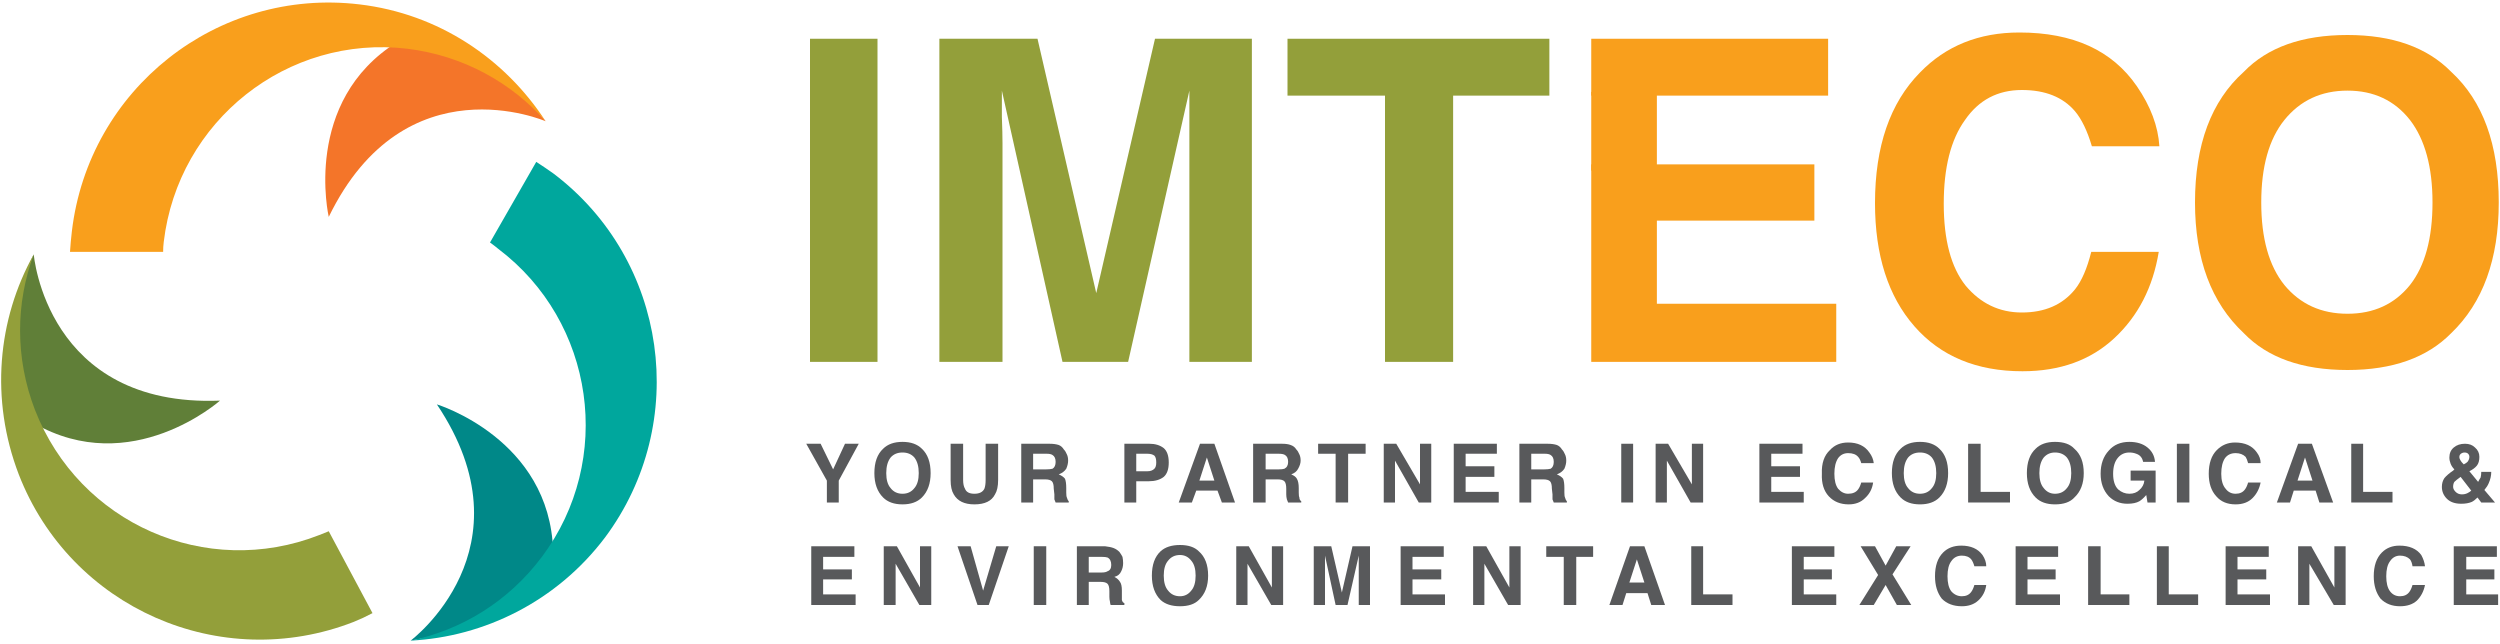 <?xml version="1.0" encoding="UTF-8"?>
<svg xmlns="http://www.w3.org/2000/svg" version="1.2" viewBox="0 0 400 103" width="400" height="103">
  <title>IMTeco Ltd_Final-svg</title>
  <style>
		.s0 { fill: none } 
		.s1 { fill: #f99f1c } 
		.s2 { fill: #939f3a } 
		.s3 { fill: #58595b } 
		.s4 { fill: #f47529 } 
		.s5 { fill: #008888 } 
		.s6 { fill: #00a79d } 
		.s7 { fill: #607f38 } 
	</style>
  <path id="Layer" class="s0" d="m-16-24h432v150.9h-432z"></path>
  <g id="Layer">
    <path id="Layer" fill-rule="evenodd" class="s1" d="m392.2 53.3q-5.8 5.9-16.6 5.9-10.9 0-16.6-5.9-7.8-7.3-7.8-20.9 0-13.9 7.8-20.9 5.7-5.9 16.6-5.9 10.8 0 16.6 5.9 7.6 7 7.6 20.9 0 13.6-7.6 20.9zm-6.6-7.7q3.6-4.6 3.6-13.2 0-8.5-3.6-13.2-3.7-4.7-10-4.7-6.3 0-10.1 4.7-3.7 4.6-3.7 13.2 0 8.6 3.7 13.2 3.8 4.6 10.1 4.6 6.3 0 10-4.6z"></path>
    <path id="Layer" class="s2" d="m140.4 57.9h-10.8v-51.7h10.8z"></path>
    <path id="Layer" class="s2" d="m184.8 6.2h15.5v51.7h-10v-35q0-1.5 0-4.2 0-2.7 0-4.2l-9.8 43.4h-10.5l-9.7-43.4q0 1.5 0 4.2 0.1 2.7 0.1 4.2v35h-10.1v-51.7h15.7l9.4 40.7z"></path>
    <path id="Layer" class="s2" d="m247.9 6.2v9.1h-15.4v42.6h-10.9v-42.6h-15.6v-9.1z"></path>
    <g id="Layer">
      <path id="Layer" class="s1" d="m265.1 48.6v-13.3h25.2v-9h-35.7v31.6h39.2v-9.3z"></path>
      <path id="Layer" class="s1" d="m254.6 6.2h37.9v9.1h-37.9z"></path>
    </g>
    <g id="Layer">
      <path id="Layer" class="s1" d="m254.6 14.7h10.5v12.6h-10.5z"></path>
    </g>
    <path id="Layer" class="s1" d="m307.2 11.6q6.2-6.4 15.9-6.4 12.9 0 18.8 8.6 3.3 4.8 3.6 9.6h-10.8q-1.1-3.7-2.7-5.6-2.9-3.4-8.5-3.4-5.8 0-9.1 4.8-3.4 4.7-3.4 13.4 0 8.7 3.5 13.1 3.6 4.3 9 4.3 5.5 0 8.5-3.7 1.6-2 2.6-6h10.8q-1.4 8.5-7.1 13.8-5.7 5.3-14.7 5.3-11 0-17.3-7.2-6.3-7.2-6.3-19.7 0-13.6 7.2-20.9z"></path>
    <path id="Layer" class="s3" d="m135.2 71h2.2l-3.2 5.9v3.5h-1.9v-3.5l-3.3-5.9h2.3l2 4.1z"></path>
    <path id="Layer" fill-rule="evenodd" class="s3" d="m147.5 79.6q-1.1 1.1-3.1 1.1-2 0-3.1-1.1-1.4-1.4-1.4-3.9 0-2.6 1.4-3.9 1.1-1.1 3.1-1.1 2 0 3.1 1.1 1.4 1.3 1.4 3.9 0 2.5-1.4 3.9zm-1.2-1.5q0.7-0.8 0.7-2.4 0-1.6-0.7-2.5-0.7-0.8-1.9-0.8-1.2 0-1.9 0.8-0.7 0.9-0.7 2.5 0 1.6 0.7 2.4 0.7 0.9 1.9 0.9 1.2 0 1.9-0.9z"></path>
    <path id="Layer" class="s3" d="m152.1 71h2v5.8q0 0.9 0.3 1.4 0.3 0.8 1.5 0.8 1.2 0 1.6-0.8 0.2-0.5 0.2-1.4v-5.8h2v5.8q0 1.5-0.5 2.3-0.8 1.6-3.3 1.6-2.4 0-3.3-1.6-0.5-0.8-0.5-2.3z"></path>
    <path id="Layer" fill-rule="evenodd" class="s3" d="m169.4 71.2q0.5 0.2 0.8 0.7 0.3 0.3 0.5 0.8 0.2 0.4 0.2 1 0 0.6-0.3 1.3-0.4 0.6-1.2 0.9 0.7 0.3 1 0.7 0.2 0.5 0.2 1.5v0.7q0 0.6 0.1 0.8 0.1 0.4 0.3 0.6v0.2h-2.1q-0.1-0.3-0.2-0.5 0-0.4 0-0.8l-0.1-0.9q0-0.9-0.3-1.2-0.3-0.3-1.1-0.3h-1.9v3.7h-1.9v-9.4h4.5q0.9 0 1.5 0.2zm-4.1 1.4v2.5h2.1q0.6 0 1-0.1 0.5-0.3 0.5-1.1 0-0.8-0.5-1.1-0.3-0.2-0.9-0.2z"></path>
    <path id="Layer" fill-rule="evenodd" class="s3" d="m186.2 76.3q-0.9 0.7-2.4 0.7h-2v3.4h-1.9v-9.4h4q1.4 0 2.3 0.7 0.8 0.7 0.8 2.3 0 1.6-0.8 2.3zm-1.5-3.4q-0.4-0.3-1.1-0.3h-1.8v2.8h1.8q0.7 0 1.1-0.4 0.3-0.3 0.3-1 0-0.8-0.3-1.1z"></path>
    <path id="Layer" fill-rule="evenodd" class="s3" d="m192 71h2.3l3.3 9.4h-2.1l-0.7-1.9h-3.4l-0.7 1.9h-2.1zm-0.1 5.9h2.4l-1.2-3.7z"></path>
    <path id="Layer" fill-rule="evenodd" class="s3" d="m206.5 71.2q0.6 0.2 0.9 0.7 0.3 0.3 0.5 0.8 0.2 0.4 0.2 1 0 0.6-0.4 1.3-0.3 0.6-1.1 0.9 0.7 0.3 0.9 0.7 0.3 0.5 0.3 1.5v0.7q0 0.6 0.1 0.8 0 0.4 0.3 0.6v0.2h-2.1q-0.1-0.3-0.2-0.5-0.1-0.4-0.1-0.8v-0.9q0-0.9-0.3-1.2-0.3-0.3-1.1-0.3h-1.9v3.7h-2v-9.4h4.6q0.9 0 1.4 0.2zm-4 1.4v2.5h2.1q0.6 0 0.9-0.1 0.6-0.3 0.6-1.1 0-0.8-0.5-1.1-0.3-0.2-1-0.2z"></path>
    <path id="Layer" class="s3" d="m218.5 71v1.6h-2.8v7.8h-2v-7.8h-2.8v-1.6z"></path>
    <path id="Layer" class="s3" d="m221.4 71h2l3.8 6.5v-6.5h1.8v9.4h-2l-3.8-6.7v6.7h-1.8c0 0 0-9.4 0-9.4z"></path>
    <path id="Layer" class="s3" d="m239.5 72.6h-5v2h4.6v1.7h-4.6v2.4h5.3v1.7h-7.2v-9.4h6.9c0 0 0 1.6 0 1.6z"></path>
    <path id="Layer" fill-rule="evenodd" class="s3" d="m249.1 71.2q0.5 0.2 0.8 0.7 0.3 0.3 0.5 0.8 0.2 0.4 0.2 1 0 0.6-0.3 1.3-0.4 0.6-1.2 0.9 0.7 0.3 1 0.7 0.2 0.5 0.2 1.5v0.7q0 0.6 0.1 0.8 0.1 0.4 0.3 0.6v0.2h-2.1q-0.1-0.3-0.2-0.5 0-0.4 0-0.8l-0.1-0.9q0-0.9-0.3-1.2-0.3-0.3-1.1-0.3h-1.9v3.7h-1.9v-9.4h4.5q0.9 0 1.5 0.2zm-4.1 1.4v2.5h2.1q0.6 0 1-0.1 0.5-0.3 0.5-1.1 0-0.8-0.5-1.1-0.3-0.2-0.9-0.2z"></path>
    <path id="Layer" class="s3" d="m261.3 80.4h-1.9v-9.4h1.9z"></path>
    <path id="Layer" class="s3" d="m264.9 71h2l3.8 6.5v-6.5h1.8v9.4h-2l-3.8-6.7v6.7h-1.8c0 0 0-9.4 0-9.4z"></path>
    <path id="Layer" class="s3" d="m288.4 72.6h-5v2h4.6v1.7h-4.6v2.4h5.2v1.7h-7.1v-9.4h6.9c0 0 0 1.6 0 1.6z"></path>
    <path id="Layer" class="s3" d="m292.8 72q1.1-1.2 2.9-1.2 2.3 0 3.4 1.6 0.6 0.8 0.7 1.7h-2q-0.2-0.7-0.5-1-0.5-0.6-1.6-0.6-1 0-1.6 0.8-0.6 0.9-0.6 2.5 0 1.6 0.6 2.4 0.7 0.8 1.6 0.8 1.1 0 1.6-0.7 0.3-0.4 0.5-1.1h1.9q-0.2 1.5-1.3 2.5-1 1-2.6 1-2 0-3.2-1.3-1.2-1.3-1.1-3.6-0.1-2.5 1.3-3.8z"></path>
    <path id="Layer" fill-rule="evenodd" class="s3" d="m310.3 79.6q-1.1 1.1-3.1 1.1-2 0-3.1-1.1-1.4-1.4-1.4-3.9 0-2.6 1.4-3.9 1.1-1.1 3.1-1.1 2 0 3.1 1.1 1.4 1.3 1.4 3.9 0 2.5-1.4 3.9zm-1.2-1.5q0.7-0.8 0.7-2.4 0-1.6-0.7-2.5-0.7-0.8-1.9-0.8-1.2 0-1.9 0.8-0.7 0.9-0.7 2.5 0 1.6 0.7 2.4 0.7 0.9 1.9 0.9 1.2 0 1.9-0.9z"></path>
    <path id="Layer" class="s3" d="m314.9 71h2v7.7h4.7v1.7h-6.7z"></path>
    <path id="Layer" fill-rule="evenodd" class="s3" d="m331.9 79.6q-1 1.1-3.1 1.1-2 0-3.1-1.1-1.4-1.4-1.4-3.9 0-2.6 1.4-3.9 1.1-1.1 3.1-1.1 2.1 0 3.1 1.1 1.5 1.3 1.5 3.9 0 2.5-1.5 3.9zm-1.2-1.5q0.7-0.8 0.7-2.4 0-1.6-0.7-2.5-0.7-0.8-1.9-0.8-1.1 0-1.8 0.8-0.7 0.9-0.7 2.5 0 1.6 0.7 2.4 0.7 0.9 1.8 0.9 1.2 0 1.9-0.9z"></path>
    <path id="Layer" class="s3" d="m342.9 73.9q-0.2-1-1.1-1.3-0.5-0.2-1.1-0.2-1.1 0-1.8 0.8-0.8 0.9-0.8 2.6 0 1.7 0.8 2.5 0.8 0.7 1.8 0.7 1 0 1.6-0.6 0.7-0.6 0.8-1.5h-2.2v-1.6h4v5.1h-1.3l-0.2-1.2q-0.6 0.7-1.1 1-0.7 0.4-1.9 0.4-1.8 0-3-1.2-1.3-1.4-1.3-3.6 0-2.3 1.3-3.7 1.2-1.4 3.3-1.4 1.8 0 2.9 0.9 1.1 0.9 1.2 2.3c0 0-1.9 0-1.9 0z"></path>
    <path id="Layer" class="s3" d="m350.3 80.4h-2v-9.4h2z"></path>
    <path id="Layer" class="s3" d="m354.7 72q1.2-1.2 2.9-1.2 2.4 0 3.5 1.6 0.6 0.8 0.6 1.7h-2q-0.2-0.7-0.4-1-0.6-0.6-1.6-0.6-1.1 0-1.7 0.8-0.6 0.9-0.6 2.5 0 1.6 0.7 2.4 0.6 0.8 1.6 0.8 1 0 1.5-0.7 0.3-0.4 0.5-1.1h2q-0.3 1.5-1.3 2.5-1 1-2.7 1-2 0-3.1-1.3-1.2-1.3-1.2-3.6 0-2.5 1.3-3.8z"></path>
    <path id="Layer" fill-rule="evenodd" class="s3" d="m367.7 71h2.2l3.4 9.4h-2.2l-0.6-1.9h-3.5l-0.6 1.9h-2.1zm-0.1 5.9h2.4l-1.2-3.7z"></path>
    <path id="Layer" class="s3" d="m376.2 71h1.9v7.7h4.7v1.7h-6.6z"></path>
    <path id="Layer" fill-rule="evenodd" class="s3" d="m391.1 76.5q0.5-0.6 1.4-1.2l0.2-0.2q-0.4-0.4-0.6-0.9-0.2-0.5-0.2-1 0-1 0.7-1.6 0.7-0.6 1.8-0.6 1 0 1.6 0.6 0.7 0.6 0.7 1.5 0 0.9-0.4 1.4-0.4 0.5-1.2 0.9l1.4 1.7q0.2-0.4 0.4-0.7 0.1-0.4 0.1-0.9h1.6q0 0.9-0.4 1.8-0.2 0.5-0.7 1.1l1.7 2h-2.2l-0.6-0.8q-0.5 0.5-0.9 0.7-0.7 0.3-1.7 0.3-1.5 0-2.3-0.8-0.8-0.8-0.8-1.9 0-0.8 0.4-1.4zm1.8 2.2q0.4 0.4 1 0.4 0.5 0 0.9-0.2 0.4-0.2 0.6-0.4l-1.7-2.2q-0.7 0.5-1 0.8-0.2 0.3-0.2 0.8 0 0.4 0.4 0.8zm0.8-5q0.1 0.2 0.5 0.6 0.4-0.2 0.6-0.4 0.3-0.4 0.3-0.8 0-0.3-0.2-0.5-0.2-0.2-0.6-0.2-0.2 0-0.4 0.1-0.4 0.2-0.4 0.6 0 0.3 0.2 0.6z"></path>
    <g id="Layer">
      <path id="Layer" class="s3" d="m136.7 89.1h-5v2h4.6v1.6h-4.6v2.4h5.2v1.7h-7.1v-9.4h6.9c0 0 0 1.7 0 1.7z"></path>
      <path id="Layer" class="s3" d="m141.4 87.4h2.1l3.7 6.6v-6.6h1.8v9.4h-1.9l-3.8-6.6v6.6h-1.9z"></path>
      <path id="Layer" class="s3" d="m159.4 87.4h2l-3.2 9.4h-1.8l-3.2-9.4h2.1l2 7.1z"></path>
      <path id="Layer" class="s3" d="m167.4 96.8h-2v-9.4h2z"></path>
      <path id="Layer" fill-rule="evenodd" class="s3" d="m178.2 87.7q0.5 0.2 0.9 0.6 0.3 0.4 0.5 0.8 0.1 0.5 0.1 1 0 0.7-0.3 1.3-0.3 0.7-1.1 0.9 0.6 0.3 0.9 0.8 0.3 0.4 0.3 1.4v0.6q0 0.7 0 0.9 0.1 0.4 0.4 0.5v0.3h-2.2q-0.1-0.3-0.1-0.5-0.1-0.4-0.1-0.8v-0.9q0-0.9-0.3-1.2-0.3-0.3-1.1-0.3h-1.9v3.7h-1.9v-9.4h4.5q0.9 0.1 1.4 0.3zm-4 1.4v2.5h2.1q0.6 0 0.9-0.2 0.6-0.2 0.6-1 0-0.9-0.6-1.2-0.3-0.1-0.9-0.1z"></path>
      <path id="Layer" fill-rule="evenodd" class="s3" d="m191.8 96q-1 1-3 1-2 0-3.1-1-1.4-1.4-1.4-3.9 0-2.6 1.4-3.9 1.1-1 3.1-1 2 0 3 1 1.5 1.3 1.5 3.9 0 2.5-1.5 3.9zm-1.2-1.5q0.7-0.8 0.7-2.4 0-1.6-0.7-2.4-0.7-0.9-1.8-0.9-1.2 0-1.9 0.9-0.7 0.8-0.7 2.4 0 1.6 0.7 2.4 0.7 0.9 1.9 0.9 1.1 0 1.8-0.9z"></path>
      <path id="Layer" class="s3" d="m197.8 87.4h2l3.7 6.6v-6.6h1.8v9.4h-1.9l-3.8-6.6v6.6h-1.8z"></path>
      <path id="Layer" class="s3" d="m216.4 87.4h2.8v9.4h-1.8v-6.3q0-0.3 0-0.8 0-0.5 0-0.8l-1.8 7.9h-1.9l-1.7-7.9q0 0.3 0 0.8 0 0.5 0 0.8v6.3h-1.8v-9.4h2.8l1.7 7.4z"></path>
      <path id="Layer" class="s3" d="m231 89.1h-5v2h4.6v1.6h-4.6v2.4h5.2v1.7h-7.1v-9.4h6.9c0 0 0 1.7 0 1.7z"></path>
      <path id="Layer" class="s3" d="m235.7 87.4h2.1l3.7 6.6v-6.6h1.8v9.4h-2l-3.8-6.6v6.6h-1.8z"></path>
      <path id="Layer" class="s3" d="m254.9 87.4v1.7h-2.7v7.7h-2v-7.7h-2.8v-1.7z"></path>
      <path id="Layer" fill-rule="evenodd" class="s3" d="m260.8 87.4h2.3l3.3 9.4h-2.2l-0.6-1.9h-3.4l-0.6 1.9h-2.1zm-0.1 5.8h2.4l-1.2-3.7z"></path>
      <path id="Layer" class="s3" d="m270.6 87.4h1.9v7.7h4.7v1.7h-6.6z"></path>
      <path id="Layer" class="s3" d="m293.5 89.1h-4.9v2h4.5v1.6h-4.5v2.4h5.2v1.7h-7.1v-9.4h6.8c0 0 0 1.7 0 1.7z"></path>
      <path id="Layer" class="s3" d="m299.8 96.8h-2.3l3-4.8-2.8-4.6h2.3l1.7 3.1 1.7-3.1h2.3l-2.9 4.5 3 4.9h-2.3l-1.8-3.2z"></path>
      <path id="Layer" class="s3" d="m310.9 88.4q1.1-1.1 2.9-1.1 2.3 0 3.4 1.5 0.6 0.9 0.6 1.8h-1.9q-0.2-0.7-0.5-1.1-0.5-0.6-1.5-0.6-1.1 0-1.7 0.9-0.6 0.8-0.6 2.4 0 1.6 0.6 2.4 0.7 0.8 1.7 0.8 1 0 1.5-0.7 0.3-0.4 0.5-1.1h1.9q-0.2 1.5-1.3 2.5-1 0.9-2.6 0.9-2 0-3.2-1.2-1.1-1.4-1.1-3.6 0-2.5 1.3-3.8z"></path>
      <path id="Layer" class="s3" d="m329.3 89.1h-4.9v2h4.5v1.6h-4.5v2.4h5.2v1.7h-7.1v-9.4h6.8c0 0 0 1.7 0 1.7z"></path>
      <path id="Layer" class="s3" d="m334.1 87.4h2v7.7h4.6v1.7h-6.6z"></path>
      <path id="Layer" class="s3" d="m345.1 87.4h1.9v7.7h4.7v1.7h-6.6z"></path>
      <path id="Layer" class="s3" d="m363 89.1h-5v2h4.6v1.6h-4.6v2.4h5.2v1.7h-7.1v-9.4h6.9c0 0 0 1.7 0 1.7z"></path>
      <path id="Layer" class="s3" d="m367.7 87.4h2.1l3.7 6.6v-6.6h1.8v9.4h-1.9l-3.9-6.6v6.6h-1.8z"></path>
      <path id="Layer" class="s3" d="m381.1 88.4q1.1-1.1 2.8-1.1 2.4 0 3.5 1.5 0.5 0.9 0.6 1.8h-2q-0.1-0.7-0.4-1.1-0.6-0.6-1.6-0.6-1 0-1.6 0.9-0.6 0.8-0.6 2.4 0 1.6 0.6 2.4 0.6 0.8 1.6 0.8 1 0 1.5-0.7 0.3-0.4 0.5-1.1h2q-0.3 1.5-1.3 2.5-1 0.9-2.7 0.9-1.9 0-3.1-1.2-1.1-1.4-1.1-3.6 0-2.5 1.3-3.8z"></path>
      <path id="Layer" class="s3" d="m399.5 89.1h-4.9v2h4.5v1.6h-4.5v2.4h5.1v1.7h-7.1v-9.4h6.9c0 0 0 1.7 0 1.7z"></path>
    </g>
    <g id="Layer">
      <g id="Layer">
        <path id="Layer" class="s4" d="m87.3 19.4c0 0-22.5-9.8-34.7 15.3 0 0-4.3-18.5 11-28 0 0 15 1.7 22.3 11"></path>
        <path id="Layer" class="s1" d="m26.1 40.3q0-0.8 0.1-1.6c2.3-19.4 19.8-33.2 39-30.9 8.9 1.1 16.6 5.4 22.1 11.6-6.5-10-17.1-17.2-29.8-18.7-22.7-2.7-43.3 13.5-46 36.3q-0.2 1.7-0.3 3.3c0 0 14.9 0 14.9 0z"></path>
      </g>
      <g id="Layer">
        <path id="Layer" class="s5" d="m65.7 102.5c0 0 19.7-14.7 4.2-37.8 0 0 18.1 5.5 18.6 23.5 0 0-9 12.3-20.7 13.9"></path>
        <path id="Layer" class="s6" d="m78.4 38.8q0.7 0.5 1.3 1c15.5 11.7 18.6 33.8 7 49.3-5.4 7.2-12.9 11.7-21 13.4 11.8-0.6 23.4-6.3 31.1-16.5 13.7-18.4 10-44.4-8.2-58.2q-1.4-1-2.8-1.9z"></path>
      </g>
      <g id="Layer">
        <path id="Layer" class="s7" d="m5.4 40.7c0 0 2 24.5 29.8 23.4 0 0-14.2 12.6-29.8 3.6 0 0-5.6-14.2-0.9-25"></path>
        <path id="Layer" class="s2" d="m52.6 85q-0.8 0.3-1.5 0.6c-18.1 7.1-38.4-1.8-45.5-20-3.2-8.3-3.1-17.1-0.2-24.9-5.8 10.4-7 23.2-2.4 35.2 8.3 21.4 32.3 31.9 53.6 23.6q1.5-0.6 3-1.4z"></path>
      </g>
    </g>
  </g>
</svg>
